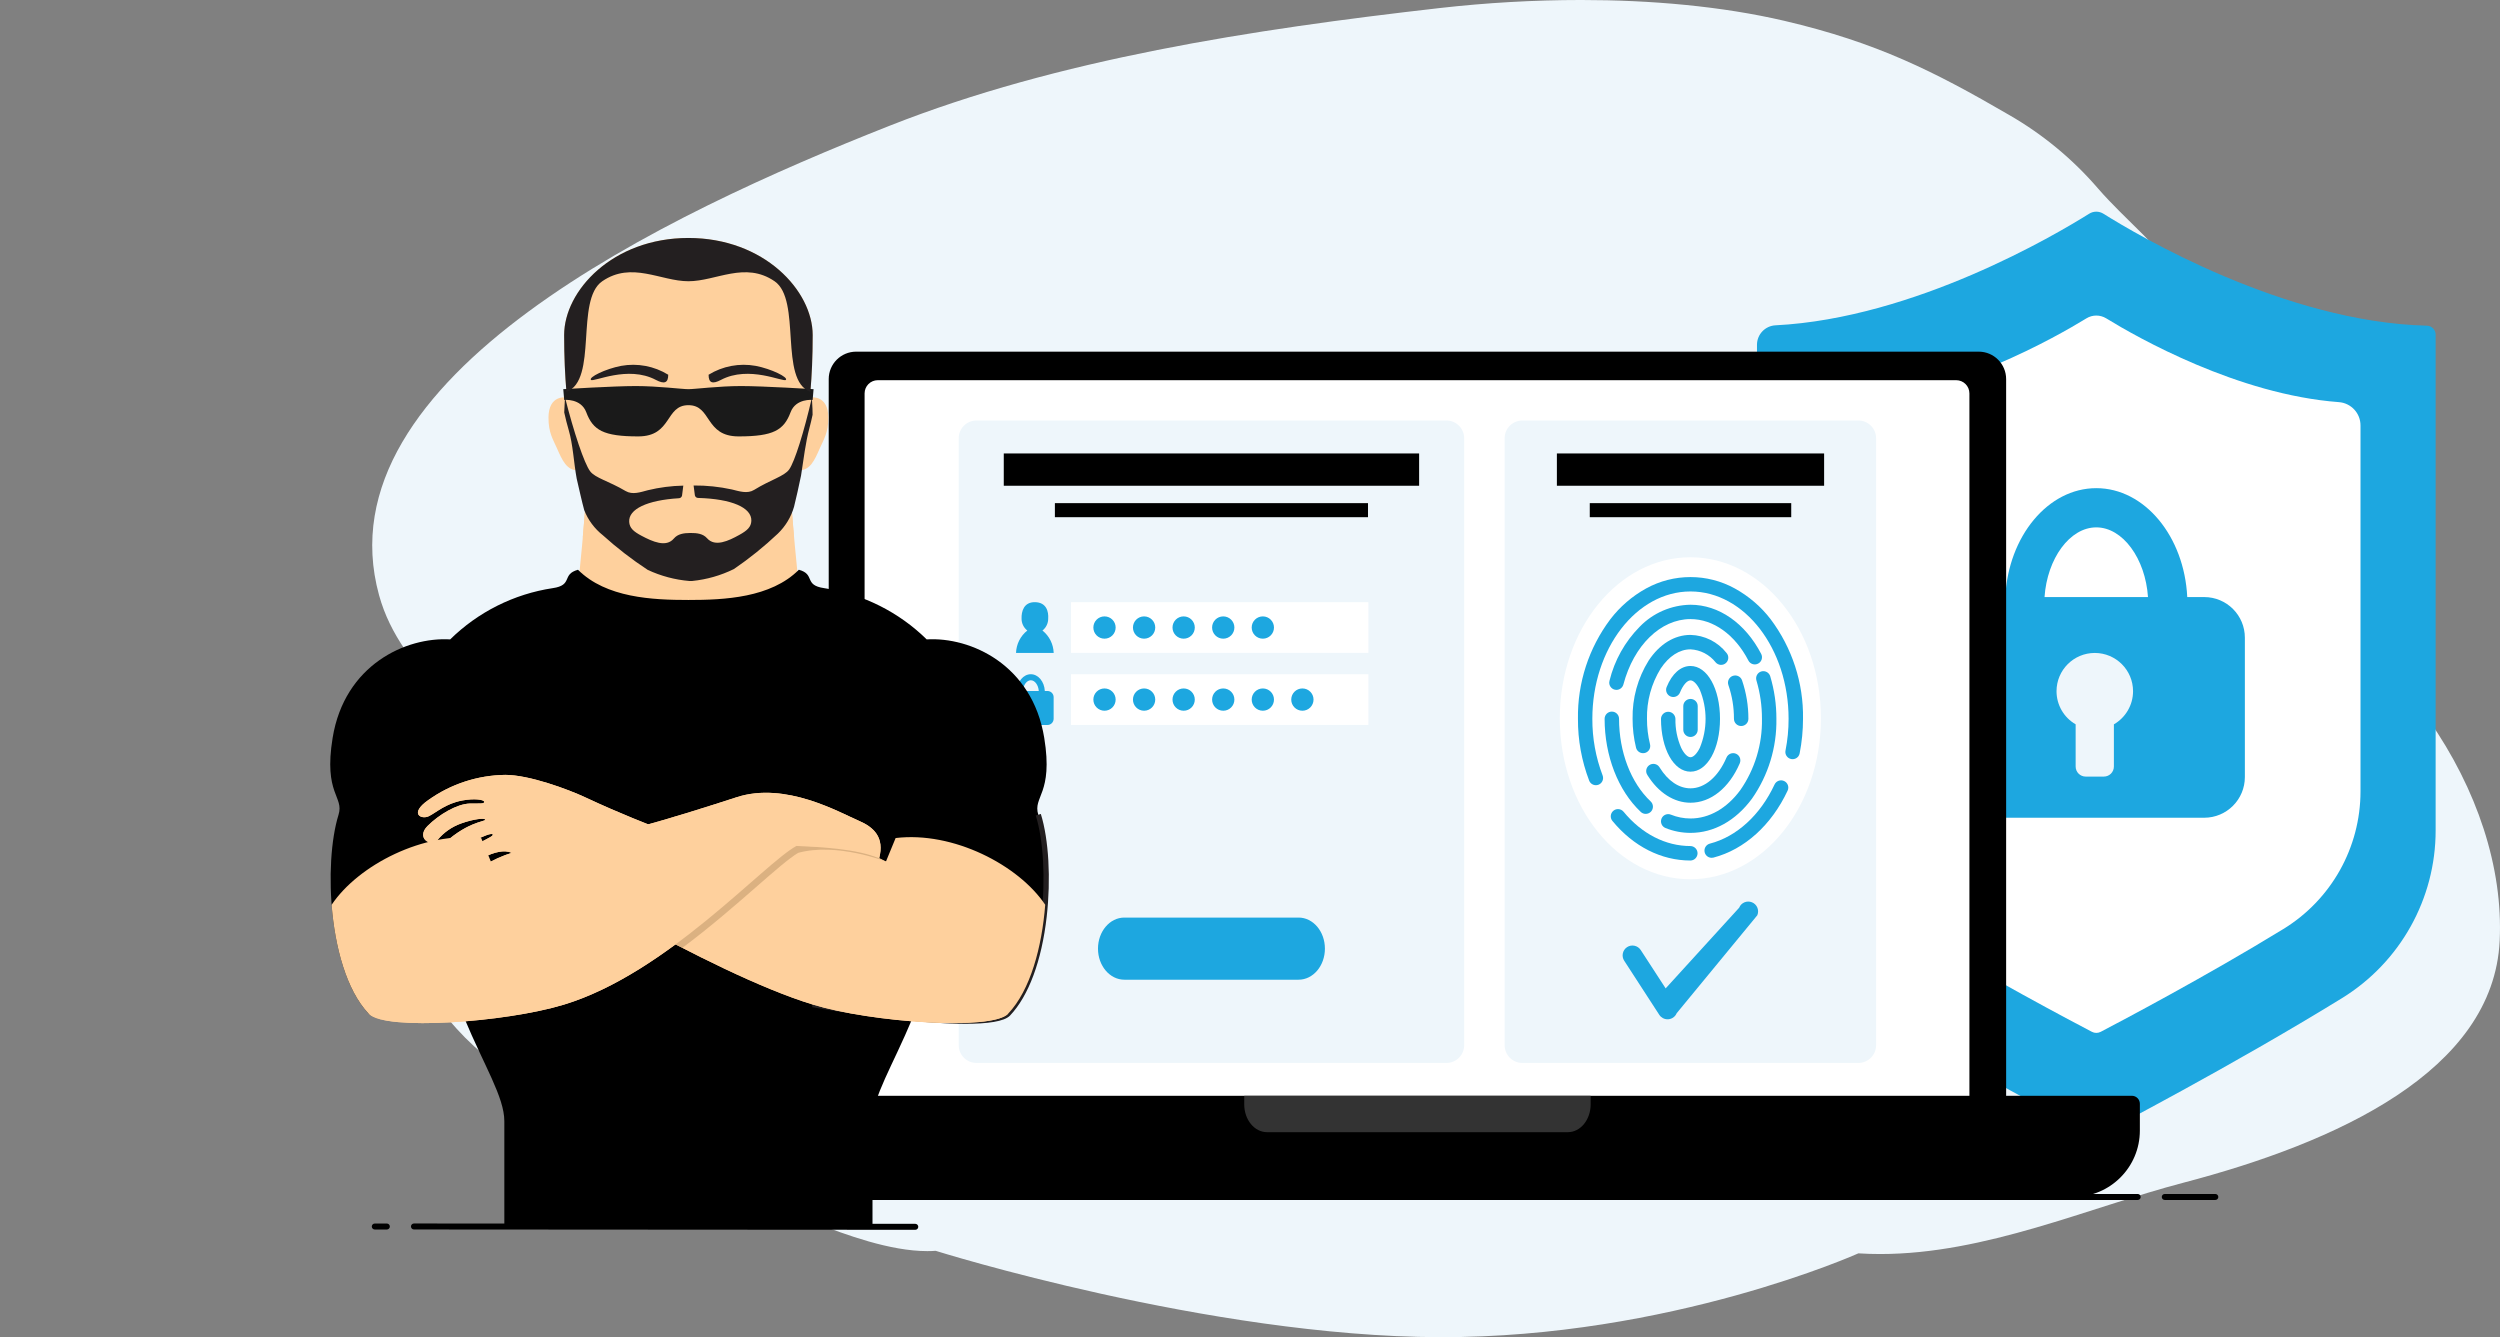 <?xml version="1.0" encoding="utf-8"?>
<!-- Generator: Adobe Illustrator 24.0.3, SVG Export Plug-In . SVG Version: 6.00 Build 0)  -->
<svg version="1.1" id="Layer_1" xmlns="http://www.w3.org/2000/svg" xmlns:xlink="http://www.w3.org/1999/xlink" x="0px" y="0px"
	 viewBox="0 0 592.27 316.79" style="enable-background:new 0 0 592.27 316.79;" xml:space="preserve">
<rect x="0" y="0" width="592.27" height="316.79" fill="#808080" stroke="none"/>
<style type="text/css">
	.st0{fill:#EEF6FB;}
	.st1{fill:#1DA7E0;}
	.st2{fill:#FFFFFF;}
	.st3{fill:#333333;}
	.st4{fill:#FED09D;}
	.st5{fill:#1A1A1A;}
	.st6{fill:#231F20;}
	.st7{opacity:0.25;fill:#77562F;enable-background:new    ;}
	.st8{fill:none;stroke:#231F20;stroke-width:1.252;stroke-miterlimit:10;}
</style>
<g id="Group_4860" transform="translate(-603.666 -2085.852)">
	<path id="Path_9457" class="st0" d="M978.21,2085.85c-11.19,0.01-22.37,0.65-33.48,1.91c-44.52,5.08-90.4,12.13-130.25,27.86
		c-52.77,20.82-135.22,59.58-121.01,111.24c2.62,9.52,8.44,16.38,15.27,24.53c2.95,3.52,8.6,8.26,7.34,12.79
		c-1.2,4.35-9.04,8-11.78,12.06c-3.25,4.82-3.89,9.95-4.11,15.2c-0.53,12.22,1.09,25.31,9.78,35.94c9.81,12,23.99,19.31,38.83,27.68
		c14.92,8.41,31.34,14.05,47.98,20.5c7.18,2.79,17.71,6.69,26.56,6.69c0.67,0,1.34-0.02,1.99-0.07c0,0,64.74,20.31,119.39,20.46
		c54.65,0.15,99.21-19.86,99.21-19.86c1.73,0.11,3.45,0.16,5.17,0.16c24.96,0,49.36-11.01,71.81-16.89
		c36.3-9.51,73.47-26.4,74.95-57.33c1.65-34.57-24.57-74.43-66.03-92.12c-3.67-1.57-12.43-3.2-14.2-6
		c-2.22-3.49,4.05-10.26,5.9-13.24c9.05-14.6,8.51-29.89-0.61-44.59c-4.98-8.03-13.77-14.83-20.2-22.25
		c-6-6.97-13.14-12.88-21.12-17.46c-17.7-10.3-31.29-17.14-53.19-22.27C1011.53,2087.32,994.79,2085.85,978.21,2085.85"/>
	<g id="Group_4781" transform="translate(-1655.586 50.121)">
		<g id="Group_4752" transform="translate(2675.495 2085.879)">
			<path id="Path_9436" class="st1" d="M78.67,0.5C70.82,5.42,37.38,25.24,4.4,26.92C1.94,27.04,0,29.07,0,31.54V146.6
				c0,16.2,8.4,31.24,22.2,39.73c26.07,16.05,55.44,31.34,58.01,32.67c0.11,0.06,0.25,0.06,0.36,0
				c2.56-1.33,31.94-16.62,58.01-32.67c13.79-8.49,22.2-23.53,22.2-39.73V29.13c0-1.16-0.92-2.1-2.08-2.12
				C124.97,26.18,90.13,5.54,82.1,0.5C81.05-0.17,79.72-0.17,78.67,0.5z"/>
			<path id="Path_9437" class="st2" d="M78.05,25.27c-7.39,4.53-31.21,18.06-55.11,19.85c-2.89,0.21-5.13,2.62-5.14,5.52v86.68
				c0,13.32,6.93,25.68,18.29,32.63c18.37,11.24,38.51,21.87,43.26,24.35c0.65,0.34,1.43,0.34,2.08,0
				c4.74-2.48,24.89-13.1,43.26-24.35c11.36-6.95,18.29-19.31,18.29-32.63V50.64c0-2.9-2.24-5.31-5.14-5.52
				c-23.9-1.79-47.73-15.31-55.11-19.85C81.29,24.39,79.49,24.39,78.05,25.27z"/>
			<g id="Group_4751" transform="translate(45.174 65.501)">
				<path id="Path_9438" class="st1" d="M60.77,25.8h-4.01C56.06,11.42,46.66,0,35.21,0S14.36,11.42,13.65,25.8H9.65
					C4.32,25.8,0,30.11,0,35.44l0,0v33c0,5.33,4.32,9.64,9.64,9.64c0,0,0,0,0,0h51.13c5.33,0,9.64-4.32,9.64-9.64l0,0v-33
					C70.42,30.11,66.1,25.8,60.77,25.8C60.77,25.8,60.77,25.8,60.77,25.8z M35.21,9.29c6.28,0,11.64,7.4,12.25,16.51H22.95
					C23.57,16.68,28.93,9.29,35.21,9.29L35.21,9.29z"/>
				<path id="Path_9439" class="st0" d="M43.92,48.11c0-5.01-4.05-9.06-9.06-9.07c-5.01,0-9.06,4.05-9.07,9.06
					c0,3.24,1.72,6.23,4.53,7.85v10c0,1.32,1.07,2.38,2.38,2.38H37c1.32,0,2.38-1.07,2.38-2.38v-10
					C42.19,54.33,43.92,51.34,43.92,48.11z"/>
			</g>
		</g>
		<g id="Group_4780" transform="translate(2423.891 2119.04)">
			<g id="Group_4753">
				<path id="Rectangle_3198" d="M38.19,0h265.94c3.59,0,6.5,2.91,6.5,6.5v187.24c0,3.59-2.91,6.5-6.5,6.5H38.19
					c-3.59,0-6.5-2.91-6.5-6.5V6.5C31.69,2.91,34.6,0,38.19,0z"/>
				<path id="Rectangle_3199" class="st2" d="M43.32,6.76H298.8c1.73,0,3.13,1.4,3.13,3.13v176.62c0,1.73-1.4,3.13-3.13,3.13H43.32
					c-1.73,0-3.13-1.4-3.13-3.13V9.89C40.19,8.16,41.59,6.76,43.32,6.76z"/>
				<path id="Rectangle_3200" d="M1.89,176.29h338.53c1.04,0,1.89,0.85,1.89,1.89v6.35c0,8.68-7.04,15.72-15.71,15.72H15.72
					C7.04,200.25,0,193.21,0,184.53v-6.35C0,177.14,0.85,176.29,1.89,176.29C1.89,176.29,1.89,176.29,1.89,176.29z"/>
				<g id="Group_4789" transform="translate(204.881 200.263) rotate(180)">
					<path d="M-136.92-0.71h306.65c0.39,0,0.71,0.32,0.71,0.71s-0.32,0.71-0.71,0.71h-306.65c-0.39,0-0.71-0.32-0.71-0.71
						S-137.31-0.71-136.92-0.71z"/>
					<path d="M-155.31-0.71h11.98c0.39,0,0.71,0.32,0.71,0.71s-0.32,0.71-0.71,0.71h-11.98c-0.39,0-0.71-0.32-0.71-0.71
						S-155.7-0.71-155.31-0.71z"/>
				</g>
			</g>
			<path id="Path_9440" class="st3" d="M130.13,176.29v2.03c0,3.64,2.41,6.59,5.39,6.59h71.29c2.98,0,5.39-2.95,5.39-6.59v-2.03
				H130.13z"/>
			<g id="Group_4779" transform="translate(62.493 16.311)">
				<g id="Group_4769" transform="translate(129.33)">
					<path id="Rectangle_3201" class="st0" d="M4.2,0h79.6C86.12,0,88,1.88,88,4.2V148c0,2.32-1.88,4.2-4.2,4.2H4.2
						c-2.32,0-4.2-1.88-4.2-4.2V4.2C0,1.88,1.88,0,4.2,0z"/>
					<g id="Group_4766" transform="translate(13.07 32.401)">
						<ellipse id="Ellipse_322" class="st2" cx="30.93" cy="38.14" rx="30.93" ry="38.14"/>
						<g id="Group_4765" transform="translate(4.298 4.7)">
							<g id="Group_4754">
								<path id="Path_9441" class="st1" d="M4.25,49.3c-0.71,0-1.35-0.44-1.6-1.1C0.87,43.53-0.03,38.57,0,33.57
									c-0.13-8.49,2.57-16.79,7.67-23.58C9.96,7,12.84,4.52,16.13,2.7c6.55-3.61,14.5-3.61,21.05,0c3.29,1.82,6.18,4.29,8.47,7.28
									c5.1,6.79,7.8,15.09,7.67,23.58c0,2.75-0.27,5.5-0.8,8.2c-0.18,0.93-1.08,1.53-2.01,1.34s-1.53-1.08-1.34-2.01
									c0.49-2.48,0.74-5,0.73-7.53c0-16.63-10.43-30.16-23.24-30.16S3.41,16.94,3.41,33.57c-0.02,4.58,0.8,9.13,2.43,13.41
									c0.34,0.88-0.1,1.87-0.98,2.21C4.66,49.26,4.45,49.3,4.25,49.3L4.25,49.3z"/>
							</g>
							<g id="Group_4755" transform="translate(7.773 54.974)">
								<path id="Path_9442" class="st1" d="M18.89,12.17c-6.94,0-13.51-3.33-18.5-9.38c-0.6-0.73-0.5-1.8,0.23-2.41
									s1.8-0.5,2.41,0.23c4.33,5.25,9.96,8.13,15.86,8.13c0.94,0.02,1.69,0.81,1.67,1.75C20.53,11.42,19.8,12.15,18.89,12.17
									L18.89,12.17z"/>
							</g>
							<g id="Group_4756" transform="translate(29.963 48.16)">
								<path id="Path_9443" class="st1" d="M1.71,18.34c-0.94,0-1.71-0.77-1.7-1.71c0-0.78,0.53-1.45,1.28-1.65
									c6.35-1.65,11.94-6.75,15.32-14c0.4-0.86,1.42-1.23,2.27-0.83c0.86,0.4,1.23,1.42,0.83,2.27
									C15.89,10.59,9.49,16.37,2.14,18.29C2,18.32,1.85,18.34,1.71,18.34z"/>
							</g>
							<g id="Group_4757" transform="translate(6.316 31.865)">
								<path id="Path_9444" class="st1" d="M9.73,24.23c-0.44,0-0.86-0.17-1.17-0.47C3.2,18.71,0,10.46,0,1.71
									C0,0.76,0.76,0,1.71,0s1.71,0.76,1.71,1.71c0,7.83,2.8,15.15,7.49,19.57c0.69,0.65,0.72,1.73,0.07,2.42
									C10.65,24.04,10.2,24.23,9.73,24.23L9.73,24.23z"/>
							</g>
							<g id="Group_4758" transform="translate(19.672 22.276)">
								<path id="Path_9445" class="st1" d="M6.99,38.32c-2.03,0-4.04-0.39-5.92-1.15c-0.88-0.35-1.3-1.35-0.95-2.22
									c0.35-0.88,1.35-1.3,2.22-0.95c1.48,0.6,3.05,0.91,4.65,0.91c4.42,0,8.61-2.39,11.8-6.72c3.45-4.95,5.24-10.86,5.13-16.89
									c0.01-3.08-0.43-6.14-1.31-9.09c-0.27-0.9,0.24-1.86,1.14-2.13c0.9-0.27,1.86,0.24,2.13,1.14l0,0
									c0.98,3.27,1.47,6.67,1.46,10.08c0.11,6.76-1.91,13.38-5.79,18.92C17.69,35.44,12.52,38.32,6.99,38.32z"/>
							</g>
							<g id="Group_4759" transform="translate(7.409 6.546)">
								<path id="Path_9446" class="st1" d="M1.71,20.17C0.76,20.17,0,19.4,0,18.46c0-0.15,0.02-0.29,0.06-0.43
									C1.24,13.18,3.72,8.75,7.23,5.2c3.16-3.26,7.49-5.13,12.02-5.2C25.95,0,32.21,4.35,36,11.65c0.43,0.84,0.11,1.87-0.73,2.3
									s-1.87,0.11-2.3-0.73c-3.19-6.15-8.32-9.82-13.72-9.82c-7.06,0-13.44,6.22-15.89,15.48C3.16,19.64,2.48,20.17,1.71,20.17z"
									/>
							</g>
							<g id="Group_4760" transform="translate(12.944 13.693)">
								<path id="Path_9447" class="st1" d="M2.48,28.02c-0.78,0-1.47-0.53-1.66-1.29C0.27,24.49-0.01,22.19,0,19.88
									c-0.09-4.87,1.23-9.66,3.8-13.79C6.4,2.16,9.92,0,13.72,0c3.34,0.09,6.46,1.65,8.53,4.27c0.62,0.71,0.55,1.79-0.16,2.41
									c-0.71,0.62-1.79,0.55-2.41-0.17c-1.45-1.84-3.62-2.97-5.96-3.09c-2.61,0-5.12,1.62-7.07,4.56
									c-2.2,3.57-3.33,7.71-3.24,11.91c-0.01,2.03,0.24,4.05,0.72,6.02c0.23,0.91-0.32,1.84-1.24,2.07
									C2.77,28.01,2.62,28.03,2.48,28.02L2.48,28.02z"/>
							</g>
							<g id="Group_4761" transform="translate(16.201 41.731)">
								<path id="Path_9448" class="st1" d="M10.46,11.72c-3.9,0-7.62-2.38-10.2-6.54C-0.27,4.4-0.07,3.34,0.71,2.81
									s1.84-0.33,2.37,0.45C3.11,3.3,3.14,3.34,3.16,3.39c1.97,3.17,4.56,4.92,7.3,4.92c3.38,0,6.57-2.72,8.52-7.27
									c0.36-0.87,1.35-1.29,2.23-0.94c0.87,0.36,1.29,1.35,0.94,2.23c-0.01,0.02-0.02,0.04-0.02,0.06
									C19.61,8.23,15.26,11.72,10.46,11.72z"/>
							</g>
							<g id="Group_4762" transform="translate(35.547 23.299)">
								<path id="Path_9449" class="st1" d="M3.12,11.98c-0.94,0-1.71-0.76-1.71-1.71c0,0,0,0,0,0c0.01-2.72-0.43-5.42-1.32-8
									C-0.22,1.39,0.25,0.41,1.14,0.1s1.87,0.15,2.18,1.04c1.01,2.94,1.52,6.03,1.51,9.14C4.83,11.22,4.07,11.98,3.12,11.98
									C3.13,11.98,3.12,11.98,3.12,11.98z"/>
							</g>
							<g id="Group_4763" transform="translate(19.673 21.055)">
								<path id="Path_9450" class="st1" d="M6.99,25.04C3.01,25.04,0,19.65,0,12.52c0.02-0.94,0.81-1.69,1.75-1.67
									c0.91,0.02,1.64,0.76,1.67,1.67c-0.05,2.37,0.42,4.72,1.37,6.89c0.67,1.36,1.51,2.21,2.2,2.21s1.53-0.85,2.2-2.21
									c1.83-4.41,1.83-9.37,0-13.79c-0.67-1.36-1.51-2.21-2.2-2.21c-0.81,0-1.79,1.13-2.49,2.87c-0.35,0.88-1.35,1.3-2.22,0.95
									s-1.3-1.35-0.95-2.22l0,0C2.61,1.83,4.67,0,6.99,0c3.98,0,6.99,5.38,6.99,12.52S10.97,25.04,6.99,25.04z"/>
							</g>
							<g id="Group_4764" transform="translate(24.953 28.862)">
								<path id="Path_9451" class="st1" d="M1.71,9.01C0.76,9.01,0,8.24,0,7.3V1.71C0,0.77,0.76,0,1.71,0s1.71,0.76,1.71,1.71V7.3
									C3.42,8.24,2.65,9.01,1.71,9.01z"/>
							</g>
						</g>
					</g>
					<g id="Group_4767" transform="translate(12.376 7.808)">
						<rect id="Rectangle_3202" x="0" y="0" width="63.31" height="7.65"/>
						<rect id="Rectangle_3203" x="7.79" y="11.77" width="47.73" height="3.33"/>
					</g>
					<g id="Group_4768" transform="translate(27.956 113.989)">
						<path id="Path_9452" class="st1" d="M10.64,27.87c-0.79,0-1.53-0.4-1.96-1.06L0.38,14.01c-0.71-1.07-0.41-2.52,0.66-3.23
							c1.07-0.71,2.52-0.41,3.23,0.66c0.01,0.01,0.01,0.02,0.02,0.03l5.9,9.08L27.6,1.44c0.48-1.2,1.84-1.77,3.03-1.29
							c1.2,0.48,1.77,1.84,1.29,3.03c-0.01,0.02-0.01,0.03-0.02,0.05L12.8,26.43c-0.33,0.8-1.08,1.35-1.94,1.43
							C10.79,27.86,10.71,27.87,10.64,27.87z"/>
					</g>
				</g>
				<g id="Group_4778">
					<path id="Rectangle_3204" class="st0" d="M4.2,0h111.34c2.32,0,4.2,1.88,4.2,4.2V148c0,2.32-1.88,4.2-4.2,4.2H4.2
						c-2.32,0-4.2-1.88-4.2-4.2V4.2C0,1.88,1.88,0,4.2,0z"/>
					<g id="Group_4770" transform="translate(10.669 7.808)">
						<rect id="Rectangle_3205" x="0" y="0" width="98.4" height="7.65"/>
						<rect id="Rectangle_3206" x="12.11" y="11.77" width="74.18" height="3.33"/>
					</g>
					<path id="Path_9453" class="st1" d="M80.51,117.76H39.23c-3.45,0-6.24,3.3-6.24,7.36l0,0c0,4.06,2.8,7.36,6.24,7.36h41.28
						c3.45,0,6.24-3.3,6.24-7.36l0,0C86.75,121.05,83.96,117.76,80.51,117.76z"/>
					<g id="Group_4777" transform="translate(11.654 43.038)">
						<g id="Group_4771" transform="translate(0 17.071)">
							<path id="Path_9454" class="st1" d="M9.36,3.97H8.74C8.63,1.76,7.19,0,5.42,0S2.21,1.76,2.1,3.97H1.49
								C0.67,3.97,0,4.64,0,5.46v5.08c0,0.82,0.66,1.48,1.48,1.49c0,0,0,0,0,0h7.87c0.82,0,1.48-0.66,1.48-1.48c0,0,0,0,0,0V5.46
								C10.84,4.64,10.18,3.97,9.36,3.97z M5.42,1.43c0.97,0,1.79,1.14,1.89,2.54H3.54C3.63,2.57,4.46,1.43,5.42,1.43L5.42,1.43z"/>
							<path id="Path_9455" class="st1" d="M6.76,7.41C6.77,6.63,6.14,6,5.37,6s-1.4,0.62-1.41,1.39c0,0.51,0.27,0.97,0.71,1.22
								v1.54c0,0.2,0.16,0.37,0.37,0.37H5.7c0.2,0,0.37-0.16,0.37-0.37V8.61C6.5,8.36,6.76,7.9,6.76,7.41z"/>
						</g>
						<g id="Group_4773" transform="translate(14.945 0)">
							<g id="Group_4772">
								<rect id="Rectangle_3207" x="0" y="0" class="st2" width="70.45" height="12.02"/>
							</g>
						</g>
						<g id="Group_4775" transform="translate(14.945 17.071)">
							<g id="Group_4774">
								<rect id="Rectangle_3208" x="0" y="0" class="st2" width="70.45" height="12.02"/>
							</g>
						</g>
						<g id="Group_4776" transform="translate(1.92)">
							<path id="Path_9456" class="st1" d="M0,12.02h8.92c-0.07-2.07-1.04-4.01-2.66-5.3c0.87-0.69,1.38-1.74,1.36-2.85l0,0
								C7.73,2.28,7.24,0.03,4.47,0C1.82-0.03,1.26,2.23,1.31,3.87l0,0C1.29,4.98,1.8,6.03,2.67,6.72C1.04,8.01,0.07,9.95,0,12.02z"
								/>
						</g>
						<circle id="Ellipse_323" class="st1" cx="69.76" cy="23.08" r="2.64"/>
						<circle id="Ellipse_324" class="st1" cx="60.39" cy="23.08" r="2.64"/>
						<circle id="Ellipse_325" class="st1" cx="51.01" cy="23.08" r="2.64"/>
						<circle id="Ellipse_326" class="st1" cx="41.63" cy="23.08" r="2.64"/>
						<circle id="Ellipse_327" class="st1" cx="32.26" cy="23.08" r="2.64"/>
						<circle id="Ellipse_328" class="st1" cx="22.88" cy="23.08" r="2.64"/>
						<circle id="Ellipse_329" class="st1" cx="60.39" cy="6.01" r="2.64"/>
						<circle id="Ellipse_330" class="st1" cx="51.01" cy="6.01" r="2.64"/>
						<circle id="Ellipse_331" class="st1" cx="41.63" cy="6.01" r="2.64"/>
						<circle id="Ellipse_332" class="st1" cx="32.26" cy="6.01" r="2.64"/>
						<circle id="Ellipse_333" class="st1" cx="22.88" cy="6.01" r="2.64"/>
					</g>
				</g>
			</g>
		</g>
	</g>
	<g id="Group_4783" transform="translate(618.954 2111.62)">
		<g id="Group_4787" transform="translate(14.393 0)">
			<path id="Path_9478" class="st0" d="M295.73,284.58L295.73,284.58z"/>
			<path id="Path_9458" class="st4" d="M160.22,69.01c2.63-1.28,6.27-0.99,6.33,4.06c0.04,3.72-1.15,5.38-2,7.35
				c-1.3,2.98-2.35,5.25-4.98,5.25L160.22,69.01z"/>
			<path id="Path_9459" class="st4" d="M106.6,69.01c-2.63-1.28-6.27-0.99-6.34,4.06c-0.04,3.72,1.15,5.38,2,7.35
				c1.3,2.98,2.35,5.25,4.98,5.25L106.6,69.01z"/>
			<path id="Path_9460" class="st4" d="M109.18,89.75c0,5.29-1.93,23.5-1.93,23.5s4.83,7.78,26.17,7.78s26.17-7.78,26.17-7.78
				s-1.93-18.21-1.93-23.5H109.18z"/>
			<path id="Path_9461" class="st4" d="M158.42,101.47c-0.33-3.71-0.63-7.5-0.74-10.05h-48.55c-0.11,2.56-0.41,6.37-0.74,10.09
				c5.57,7.53,15.16,12.06,25,12.06C143.25,113.57,152.86,109.02,158.42,101.47z"/>
			<path id="Path_9462" class="st4" d="M133.41,110.92c-1.91,0.02-3.82-0.16-5.69-0.56c-9.13-2.13-19.7-16.19-20.6-23.14
				c-1.2-9.3-3.15-17.96-3.15-33.62c0-10.48,11.48-23,29.44-23s29.44,12.52,29.44,23c0,15.66-1.95,24.32-3.15,33.62
				c-0.9,6.94-11.46,21-20.6,23.13C137.22,110.75,135.32,110.94,133.41,110.92z"/>
			<path id="Path_9463" class="st5" d="M133.41,70.22c-5.56,0-3.83,7.4-11.89,7.4c-8.29,0-10.72-1.49-12.31-5.72
				c-1.26-3.35-5.23-2.92-5.23-2.92l-0.22-2.55c0,0,11.9-0.74,17.17-0.74s10.96,0.74,12.48,0.74s7.21-0.74,12.48-0.74
				s17.17,0.74,17.17,0.74l-0.22,2.55c0,0-3.97-0.43-5.23,2.92c-1.59,4.23-4.03,5.72-12.31,5.72
				C137.23,77.62,138.97,70.22,133.41,70.22z"/>
			<path id="Path_9464" d="M217.71,149.05c-2.82-17.35-17.43-23.96-27.85-23.34c-6.62-6.5-15.11-10.74-24.28-12.14
				c-4.93-0.7-2.02-3.27-6-4.36c-6.66,6.66-17.65,7.16-26.16,7.16s-19.51-0.5-26.17-7.16c-3.98,1.09-1.07,3.65-6,4.36
				c-9.17,1.39-17.66,5.64-24.28,12.14c-10.43-0.62-25.03,5.99-27.85,23.34c-2.18,13.38,2.76,13.84,1.4,18.21
				c-3.58,11.52-2.45,37.04,7.16,47.15c2.12,2.23,12.06,2.06,22.66,1.07c4.68,11.23,9.46,18.69,9.46,24.37v24.65
				c-0.1-0.31,86.59-0.06,87.22,0v-24.65c0-5.68,4.78-13.14,9.46-24.37c10.61,0.99,20.55,1.15,22.66-1.07
				c9.61-10.11,10.74-35.64,7.16-47.15C214.95,162.88,219.89,162.42,217.71,149.05z"/>
			<path id="Path_9465" class="st6" d="M138.19,63.01c3.33-2.05,7.31-2.8,11.16-2.1c3.72,0.71,7.76,2.71,7.15,3.32
				c-0.61,0.61-8.71-3.52-15.38,0C139.15,65.27,138.19,65.01,138.19,63.01z"/>
			<path id="Path_9466" class="st5" d="M138.52,69.48c0-1.4,3.71-2.06,8.53-2.06c5.25,0,9.39,0.32,9.39,2.3s-2.07,6.48-9.36,6.48
				C140.64,76.19,138.52,72.2,138.52,69.48z"/>
			<path id="Path_9467" class="st6" d="M128.63,63.01c-3.33-2.05-7.31-2.8-11.16-2.1c-3.72,0.71-7.76,2.71-7.15,3.32
				c0.61,0.61,8.71-3.52,15.37,0C127.67,65.27,128.63,65.01,128.63,63.01z"/>
			<path id="Path_9468" class="st5" d="M128.3,69.48c0-1.4-3.71-2.06-8.53-2.06c-5.25,0-9.38,0.32-9.38,2.3s2.07,6.48,9.36,6.48
				C126.17,76.19,128.3,72.2,128.3,69.48z"/>
			<path id="Path_9469" class="st6" d="M133.41,30.61c-17.96,0-29.44,12.52-29.44,23c0,5.16,0.21,9.55,0.54,13.46
				c7.53-2.76,2.02-21.78,8.49-26.21c6.98-4.79,13.87,0,20.41,0s13.42-4.79,20.41,0c6.47,4.44,0.96,23.45,8.49,26.21
				c0.33-3.91,0.54-8.3,0.54-13.46C162.85,43.13,151.37,30.61,133.41,30.61z"/>
			<path class="st6" d="M199.03,216.78c-12.1,0-30.55-2.87-36.3-3.95l0.23-1.23c14.61,2.74,42.39,5.88,45.73,2.36
				c9.23-9.72,10.62-34.93,7.01-46.53l1.2-0.37c1.88,6.05,2.41,15.39,1.39,24.36c-1.19,10.45-4.28,18.76-8.69,23.41
				C208.25,216.25,204.22,216.78,199.03,216.78z"/>
			<path id="Path_9471" class="st4" d="M75.06,188.61c3-4.87,11.58-12.84,22.88-13.52s34.46-7.93,46.88-11.98
				c11.61-3.79,24.44,3.64,28.98,5.58c3.53,1.51,6.1,3.92,4.8,8.87c-5.36-2.23-13.88-2.68-19.59-2.92
				c-7.74,4.2-30.57,30.12-55.04,37.58c-13.93,4.25-42.43,6.25-46.3,2.18c-5.29-5.57-8.01-15.81-8.79-25.81
				c6.3-9.41,21.82-17.45,35.44-15.81l2.29,5.56"/>
			<path id="Path_9472" class="st4" d="M191.76,188.61c-3-4.87-11.58-12.84-22.88-13.52s-28.72-1.57-43.81-5.1
				c0,0-7.74-2.94-15.88-6.76c-4.43-2.08-13.57-5.42-19.18-5.42c-6.55,0.09-12.91,2.17-18.24,5.98c-4.6,3.23-1.62,4.7,0.18,3.79
				s3.92-2.95,7.86-3.7c2.9-0.55,5.23-0.21,5.23,0.33s-1.25,0.33-3.43,0.39c-3.07,0.09-7.3,2.62-10.01,5.33s0.58,5.09,2.38,3.29
				c1.47-1.78,3.4-3.12,5.57-3.9c3.01-1.08,5.72-1.37,5.72-0.88s-4.58,0.39-10.85,6.67c-2.88,2.87-0.81,5.65,2.16,2.68
				c3.42-3.42,9.86-6.51,10.46-5.9s-5.07,2.29-8.68,5.9s-0.95,5.37,1.08,3.34s8.67-6.5,12.07-4.84
				c4.46,2.18,46.87,28.45,71.34,35.92c13.93,4.25,42.43,6.25,46.3,2.18c5.29-5.57,8.01-15.81,8.79-25.81
				c-6.3-9.41-21.82-17.45-35.44-15.81l-2.29,5.56"/>
			<path id="Path_9473" class="st4" d="M191.76,188.61c-3-4.87-11.58-12.84-22.88-13.52s-28.72-1.57-43.81-5.1
				c0,0-7.74-2.94-15.88-6.76c-4.43-2.08-13.57-5.42-19.18-5.42c-6.55,0.09-12.91,2.17-18.24,5.98c-4.6,3.23-1.62,4.7,0.18,3.79
				s3.92-2.95,7.86-3.7c2.9-0.55,5.23-0.21,5.23,0.33s-1.25,0.33-3.43,0.39c-3.07,0.09-7.3,2.62-10.01,5.33s0.58,5.09,2.38,3.29
				c1.47-1.78,3.4-3.12,5.57-3.9c3.01-1.08,5.72-1.37,5.72-0.88s-4.58,0.39-10.85,6.67c-2.88,2.87-0.81,5.65,2.16,2.68
				c3.42-3.42,9.86-6.51,10.46-5.9s-5.07,2.29-8.68,5.9s-0.95,5.37,1.08,3.34s8.67-6.5,12.07-4.84
				c4.46,2.18,46.87,28.45,71.34,35.92c13.93,4.25,42.43,6.25,46.3,2.18L191.76,188.61z"/>
			<path id="Path_9474" class="st7" d="M180.08,178.29c-3.47-1.84-7.29-2.93-11.21-3.19c-3.59-0.22-7.8-0.45-12.35-0.79
				c-2.37,1.67-5.5,4.39-9.26,7.68c-5.11,4.46-11.46,10.01-18.52,15.15c1.07,0.56,2.14,1.11,3.21,1.66
				c6.64-4.94,12.59-10.14,17.45-14.38c4.34-3.79,7.82-6.83,10.01-8.14C168.51,173.77,180.08,178.29,180.08,178.29z"/>
			<path id="Path_9475" class="st4" d="M57.67,214.4c3.87,4.07,32.37,2.07,46.3-2.18c24.47-7.47,47.3-33.38,55.04-37.58
				c5.71,0.24,14.22,0.69,19.59,2.92c1.3-4.95-1.27-7.36-4.8-8.87c-4.53-1.94-17.37-9.37-28.98-5.58
				c-12.42,4.05-35.57,11.3-46.88,11.98s-19.88,8.65-22.88,13.52L57.67,214.4z"/>
			<path id="Path_9476" class="st8" d="M48.88,184.8"/>
			<path id="Path_9477" class="st6" d="M162.66,68.46c-1.85,8.03-4.06,15.14-5.38,16.99c-1.16,1.63-4.37,2.41-8.3,4.84
				c-1.6,0.99-3.51,0.33-5.27-0.1c-2.98-0.65-6.02-0.97-9.07-0.94l0.3,2.32c0.07,0.37,0.4,0.64,0.79,0.63
				c7.92,0.22,12.7,2.28,12.59,5.41c-0.05,1.46-0.96,2.3-2.84,3.34c-2.59,1.44-5.76,2.93-7.65,0.8c-0.95-1.08-2.37-1.26-3.95-1.25
				s-3,0.22-3.92,1.32c-1.84,2.17-5.04,0.73-7.66-0.66c-1.9-1.01-2.83-1.83-2.92-3.29c-0.19-3.03,4.26-5.14,11.76-5.6
				c0.37,0,0.69-0.27,0.76-0.63l0.3-2.36c-2.83,0.06-5.65,0.42-8.4,1.09c-1.75,0.46-3.64,1.15-5.27,0.19
				c-3.99-2.36-7.21-3.08-8.41-4.69c-1.4-1.88-3.87-9.26-5.95-17.51c-0.1,1.56-0.15,2.83-0.18,3.58c0.32,1.46,0.68,2.88,1.07,4.21
				c1.01,3.43,1.18,7.62,1.88,11.46c0.62,2.66,1.2,5.32,1.79,7.49c0.92,2.34,2.45,4.39,4.43,5.95c3.32,3,6.87,5.74,10.61,8.19
				c3.12,1.46,6.48,2.35,9.92,2.64H134c0.11,0,0.21-0.01,0.32-0.01c3.43-0.35,6.76-1.3,9.85-2.82c3.69-2.51,7.17-5.32,10.41-8.38
				c1.82-1.75,3.15-3.95,3.85-6.37c0.54-2.18,1.11-4.73,1.66-7.39c0.61-3.85,1.06-7.83,1.99-11.27c0.27-1.01,0.52-2.06,0.75-3.15
				C162.84,72,162.8,70.48,162.66,68.46z"/>
		</g>
		<g id="Group_4788" transform="translate(219.689 264.804)">
			<path d="M-18.14,0.78L-18.14,0.78l-118.77-0.08c-0.39,0-0.71-0.32-0.71-0.71c0-0.39,0.32-0.71,0.71-0.71h0l118.77,0.08
				c0.39,0,0.71,0.32,0.71,0.71C-17.44,0.47-17.75,0.78-18.14,0.78z"/>
			<path d="M-143.33,0.71h-2.86c-0.39,0-0.71-0.32-0.71-0.71s0.32-0.71,0.71-0.71h2.86c0.39,0,0.71,0.32,0.71,0.71
				S-142.94,0.71-143.33,0.71z"/>
		</g>
	</g>
</g>
</svg>
